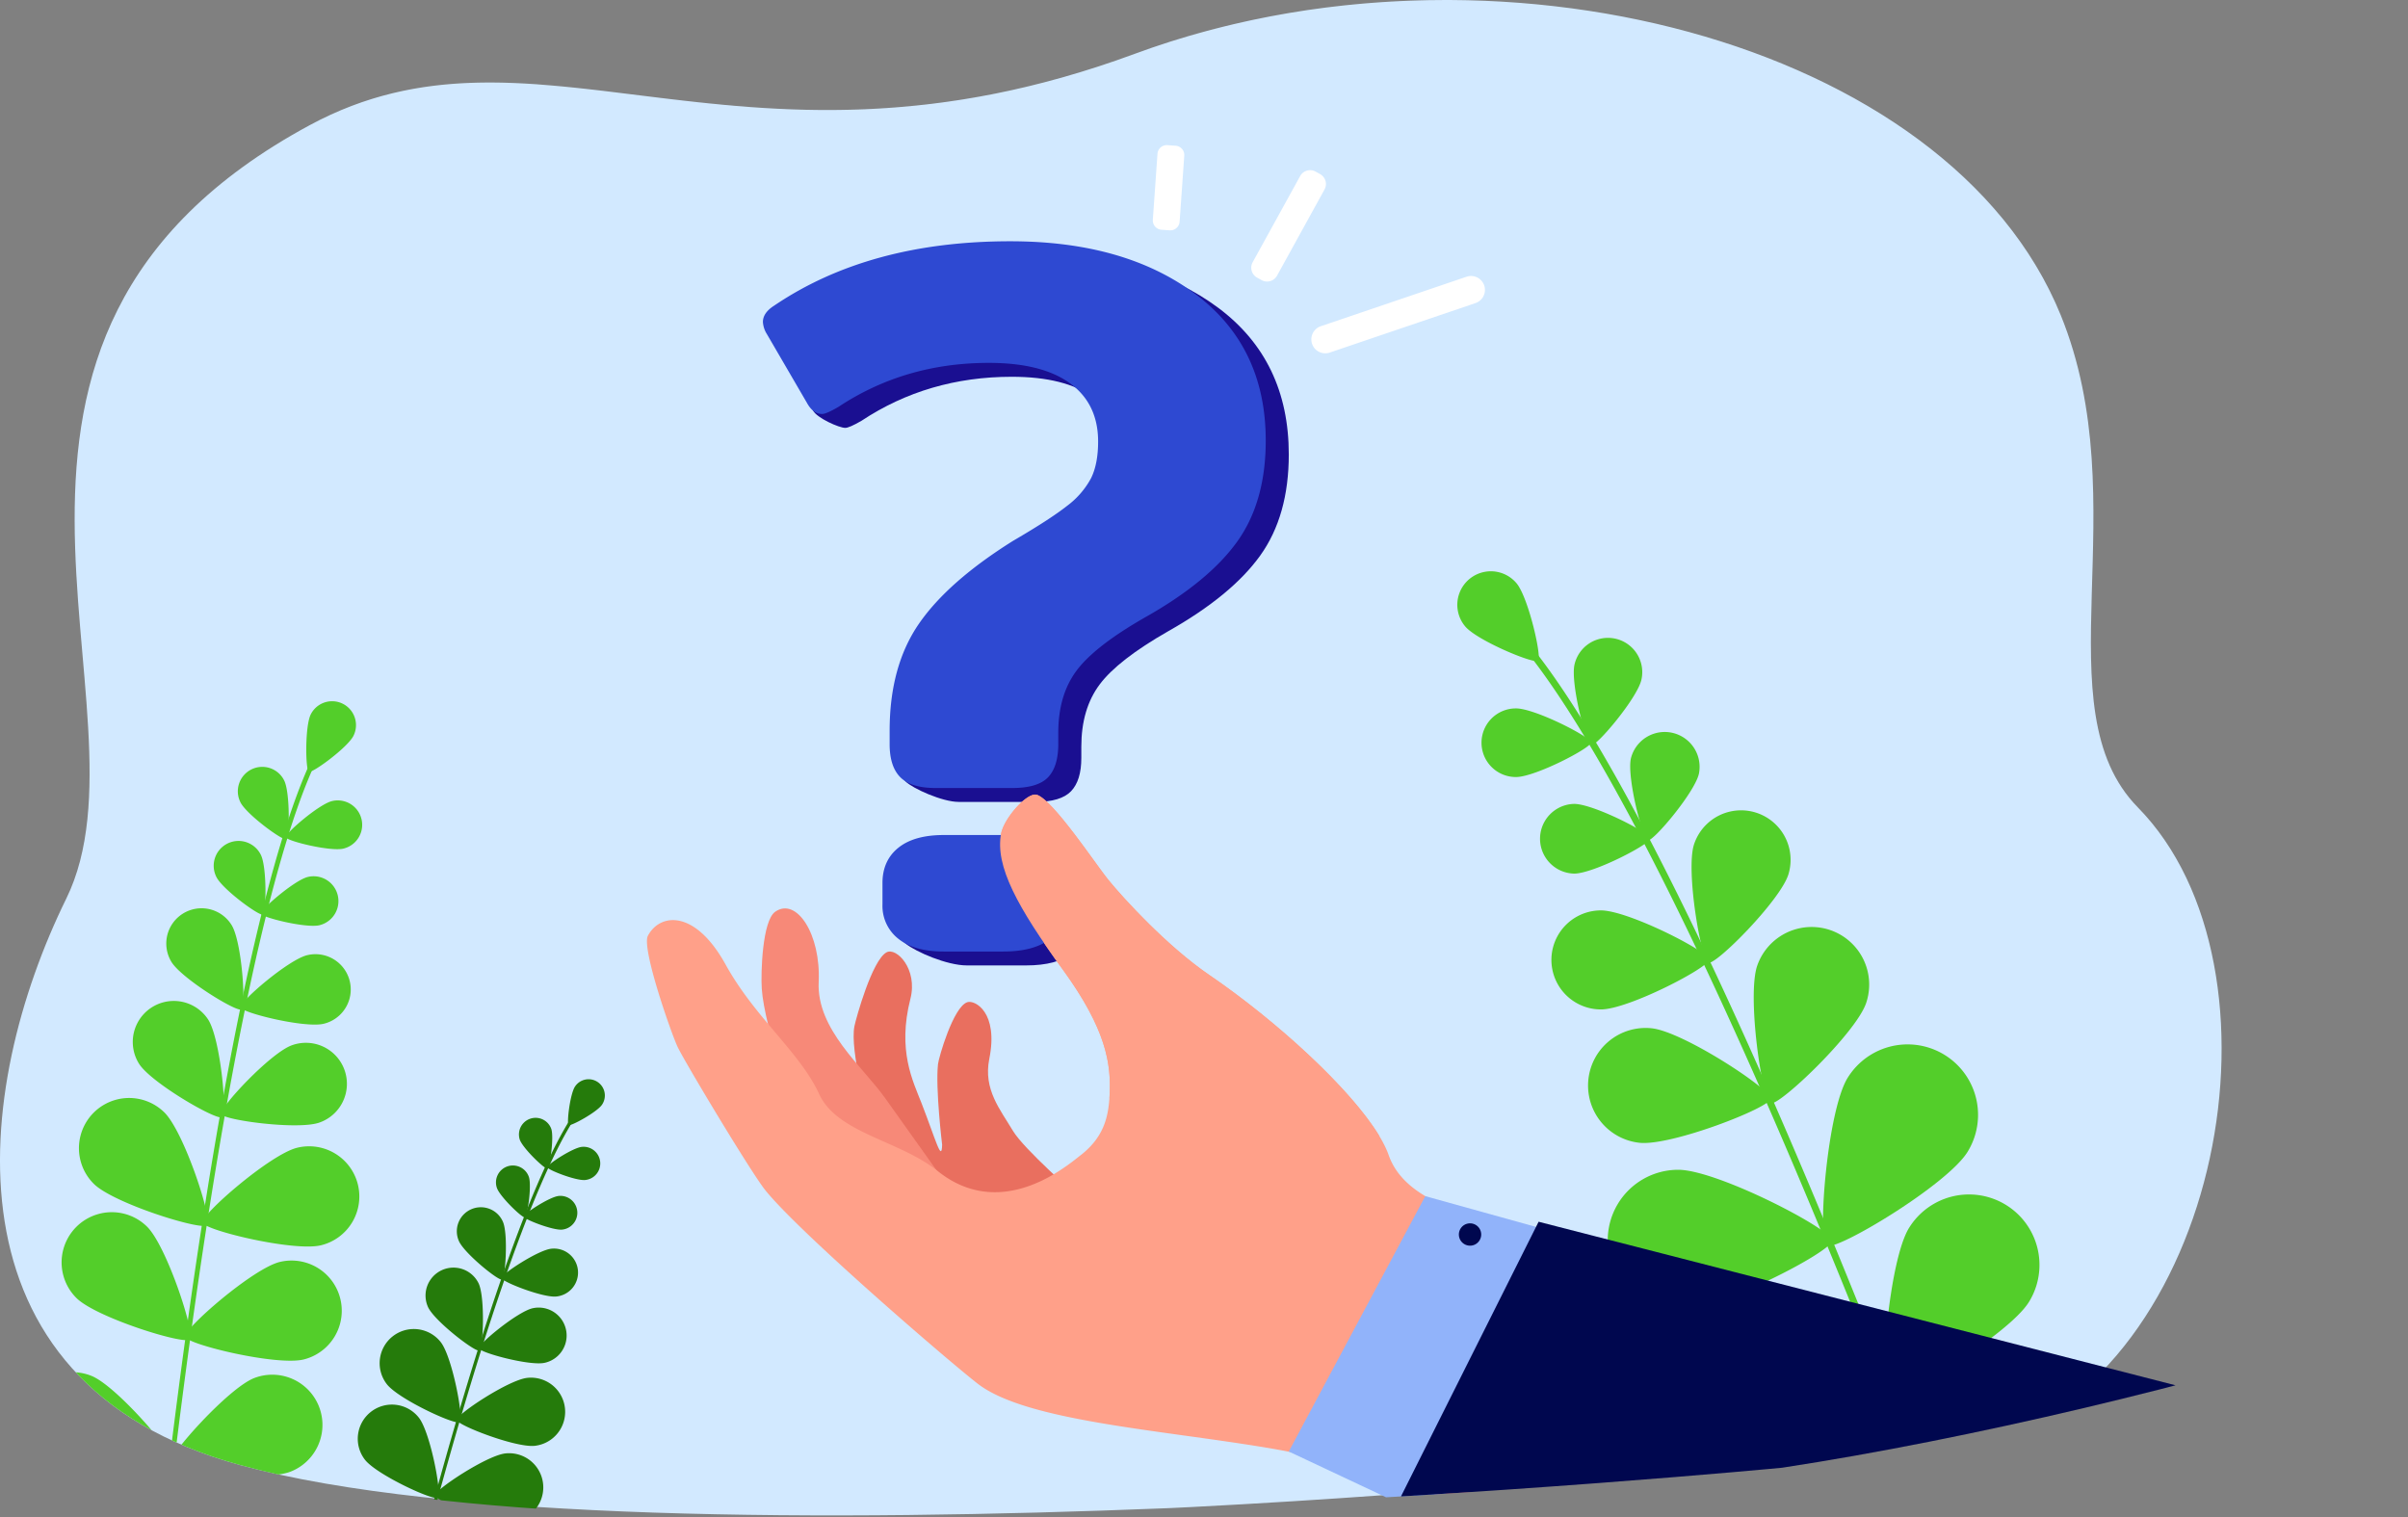 <svg xmlns="http://www.w3.org/2000/svg" xmlns:xlink="http://www.w3.org/1999/xlink" width="891" height="561.488" viewBox="0 0 891 561.488"><rect x="0" y="0" width="891" height="561.488" fill="#808080" stroke="none"/><defs><clipPath id="clip-path"><path id="Path_2122" data-name="Path 2122" d="M419.963,19.892C344.7,47.686,288.151,41.656,239.449,35.626c-45.526-5.637-84.2-11.274-124.9,10.719C-31.9,125.484,59.208,261.963,24.5,332.569-9.814,402.379-23.35,511.446,88.78,542.083c151.505,41.4,511.008,3.7,511.008,3.7,22.8,1.573,109.257-17.266,150.223-20.94,56.279-18.023,72.018-75.058,72.023-136.767v-.019c0-34.832-9.961-67.892-31.005-89.307-35.965-36.6,0-112.108-28.529-182.156C732.558,43.076,635.841,0,534.894,0c-38.872,0-78.38,6.39-114.931,19.888" transform="translate(0 -0.004)" fill="none"></path></clipPath><clipPath id="clip-path-2"><path id="Path_2123" data-name="Path 2123" d="M947.922,505.742q-10.967,0-16.832,4.725t-5.859,13.048v7.94c0,5.3-3.906,6.141,0,9.291s15.379,8.1,22.69,8.1h21.935q11.334,0,17.2-4.539t5.864-12.857v-7.94q0-8.317-5.864-13.048t-17.2-4.725ZM885.151,309.856q-4.167,2.65-4.162,6.05a9.514,9.514,0,0,0,1.511,4.539l8.523,23.115c1.511,2.778,9.629,6.382,11.9,6.382q1.509,0,6.051-2.645,24.577-16.26,55.587-16.262,19.66,0,30.061,7.561t10.4,21.557q0,8.318-2.645,13.612a31.139,31.139,0,0,1-8.887,10.211q-6.242,4.917-19.854,12.857-24.2,15.126-34.977,30.822t-10.776,39.511v4.917c0,5.55-5.3,6.027-2.65,8.671s13.612,7.591,19.663,7.591h28.363q9.452,0,13.235-3.969t3.783-12.293v-4.156q0-13.993,6.806-23.068t25.335-19.663q23.443-13.234,34.035-27.985t10.59-37.436q0-34.787-26.1-54.262T972.5,286.037q-52.187,0-87.351,23.819" transform="translate(-880.989 -286.037)" fill="none"></path></clipPath><linearGradient id="linear-gradient" x1="-1.563" y1="2.119" x2="-1.561" y2="2.119" gradientUnits="objectBoundingBox"><stop offset="0" stop-color="#09005d"></stop><stop offset="1" stop-color="#1a0f91"></stop></linearGradient><clipPath id="clip-path-3"><path id="Path_2133" data-name="Path 2133" d="M419.963,19.892C344.7,47.686,288.151,41.656,239.449,35.626c-45.526-5.637-84.2-11.274-124.9,10.719C-31.9,125.484,59.208,261.963,24.5,332.569-9.814,402.379-23.35,511.446,88.78,542.083c151.505,41.4,570.64,1.019,570.64,1.019,69.862-10.642,155.9-31.337,215.458-50.607,56.279-18.023-52.848-42.71-52.843-104.419v-.019c0-34.832-9.961-67.892-31.005-89.307-35.965-36.6,0-112.108-28.529-182.156C732.558,43.076,635.841,0,534.894,0c-38.872,0-78.38,6.39-114.931,19.888" transform="translate(0 -0.004)" fill="none"></path></clipPath></defs><g id="Group_2311" data-name="Group 2311" transform="translate(0 -0.004)"><g id="Group_2306" data-name="Group 2306" transform="translate(0 0.004)"><g id="Group_2305" data-name="Group 2305" transform="translate(0 0)" clip-path="url(#clip-path)"><path id="Path_2072" data-name="Path 2072" d="M734.484,535.084c-23.565,7.547-52.268,9.591-75.065,8.018,0,0-419.134,40.376-570.64-1.019C-23.35,511.446-9.814,402.379,24.5,332.569c34.706-70.606-56.4-207.084,90.051-286.224C198.788.824,274.341,73.668,419.963,19.891c131.472-48.551,301.065-5.124,342.536,96.7,28.529,70.048-7.436,145.557,28.529,182.157,58.33,59.359,31.508,208.135-56.544,236.334" transform="translate(0 -0.004)" fill="#d2e9ff"></path><path id="Path_2073" data-name="Path 2073" d="M1864.784,1057.73a1.265,1.265,0,0,0,.983-1.692c-64.135-170.651-120.09-290.409-157.556-337.215-.832-1.039-1.433-1.789-1.668-2.174a1.264,1.264,0,1,0-2.155,1.321,30,30,0,0,0,1.85,2.432c37.3,46.6,93.12,166.117,157.164,336.525a1.264,1.264,0,0,0,1.381.8" transform="translate(-1141.64 -479.678)" fill="#53ce2a"></path><path id="Path_2074" data-name="Path 2074" d="M1636.443,660.776c4.417,5.239,25.46,13.982,26.955,12.72s-3.567-23.478-7.985-28.716a12.407,12.407,0,1,0-18.97,16" transform="translate(-1094.291 -428.983)" fill="#53ce2a"></path><path id="Path_2075" data-name="Path 2075" d="M1764.357,724.876c-1.56,6.834,4.255,29.409,6.207,29.854s16.983-17.371,18.543-24.206a12.693,12.693,0,1,0-24.75-5.648" transform="translate(-1181.762 -478.981)" fill="#53ce2a"></path><path id="Path_2076" data-name="Path 2076" d="M1673.7,819.483c7.01-.019,27.7-10.769,27.69-12.77s-20.75-12.636-27.76-12.617a12.694,12.694,0,1,0,.07,25.387" transform="translate(-1112.682 -531.964)" fill="#53ce2a"></path><path id="Path_2077" data-name="Path 2077" d="M1967.076,1053.271c-3.84,11.124,1.782,49.847,4.957,50.944s31.485-25.917,35.324-37.04a21.306,21.306,0,0,0-40.281-13.9" transform="translate(-1316.872 -695.964)" fill="#53ce2a"></path><path id="Path_2078" data-name="Path 2078" d="M1799.131,1194.767c11.7,1.236,48.165-12.961,48.518-16.3s-32.341-24.84-44.042-26.076a21.306,21.306,0,1,0-4.475,42.377" transform="translate(-1192.457 -771.904)" fill="#53ce2a"></path><path id="Path_2079" data-name="Path 2079" d="M2052.556,1183.053c-7.578,12.244-11.3,59.983-7.8,62.147s44.565-22.457,52.144-34.7a26.073,26.073,0,0,0-44.34-27.446" transform="translate(-1368.888 -784.249)" fill="#53ce2a"></path><path id="Path_2080" data-name="Path 2080" d="M1828.147,1363.408c14.4.031,57-21.841,57.005-25.951s-42.494-26.164-56.894-26.195a26.073,26.073,0,1,0-.111,52.146" transform="translate(-1207.241 -878.412)" fill="#53ce2a"></path><path id="Path_2081" data-name="Path 2081" d="M2121.4,1351.259c-7.579,12.245-11.3,59.984-7.8,62.147s44.565-22.458,52.144-34.7a26.073,26.073,0,1,0-44.339-27.446" transform="translate(-1415.009 -896.93)" fill="#53ce2a"></path><path id="Path_2082" data-name="Path 2082" d="M1897,1531.615c14.4.031,57-21.842,57.005-25.952s-42.494-26.164-56.895-26.195a26.073,26.073,0,0,0-.111,52.146" transform="translate(-1253.363 -991.093)" fill="#53ce2a"></path><path id="Path_2083" data-name="Path 2083" d="M2216.929,1574.053c-11.672,8.435-33.3,51.158-30.888,54.489s49.76-3.789,61.431-12.223a26.073,26.073,0,1,0-30.543-42.266" transform="translate(-1464.298 -1051.144)" fill="#53ce2a"></path><path id="Path_2084" data-name="Path 2084" d="M1965.716,1698.815c14.283,1.831,59.28-14.544,59.8-18.621s-38.89-31.271-53.173-33.1a26.073,26.073,0,1,0-6.63,51.723" transform="translate(-1301.58 -1103.24)" fill="#53ce2a"></path><path id="Path_2085" data-name="Path 2085" d="M1827.585,829.677c-1.585,6.944,4.324,29.881,6.306,30.333s17.257-17.651,18.841-24.595a12.9,12.9,0,0,0-25.147-5.738" transform="translate(-1224.115 -549.08)" fill="#53ce2a"></path><path id="Path_2086" data-name="Path 2086" d="M1738.358,926.922c7.122-.021,28.139-10.942,28.134-12.975s-21.083-12.839-28.206-12.819a12.9,12.9,0,0,0,.072,25.794" transform="translate(-1155.858 -603.664)" fill="#53ce2a"></path><path id="Path_2087" data-name="Path 2087" d="M1896.971,920.877c-3.053,9.648,2.641,42.813,5.395,43.684s26.49-22.98,29.543-32.628a18.323,18.323,0,0,0-34.938-11.056" transform="translate(-1270.189 -608.32)" fill="#53ce2a"></path><path id="Path_2088" data-name="Path 2088" d="M1757.38,1057.152c10.119-.028,39.977-15.546,39.969-18.434s-29.953-18.24-40.072-18.211a18.322,18.322,0,1,0,.1,36.645" transform="translate(-1164.956 -683.636)" fill="#53ce2a"></path><path id="Path_2089" data-name="Path 2089" d="M463.316,1421.466a.626.626,0,0,1-.122-.019.612.612,0,0,1-.44-.747c22.12-85.641,42.925-146.307,58.581-170.823.348-.544.6-.937.693-1.135a.613.613,0,1,1,1.108.526,14.641,14.641,0,0,1-.767,1.269c-15.587,24.411-36.338,84.952-58.427,170.47a.613.613,0,0,1-.625.459" transform="translate(-309.984 -836.296)" fill="#257b0b"></path><path id="Path_2090" data-name="Path 2090" d="M649.262,1219.272c-1.86,2.755-11.56,8.061-12.347,7.53s.508-11.511,2.368-14.266a6.02,6.02,0,1,1,9.979,6.736" transform="translate(-426.511 -810.499)" fill="#257b0b"></path><path id="Path_2091" data-name="Path 2091" d="M593.575,1256.829c1.105,3.217-.533,14.407-1.452,14.723s-9.091-7.5-10.2-10.719a6.159,6.159,0,0,1,11.648-4" transform="translate(-389.606 -839.162)" fill="#257b0b"></path><path id="Path_2092" data-name="Path 2092" d="M627.491,1297.79c-3.383.353-13.917-3.764-14.018-4.73s9.357-7.168,12.74-7.521a6.159,6.159,0,1,1,1.278,12.251" transform="translate(-410.963 -861.158)" fill="#257b0b"></path><path id="Path_2093" data-name="Path 2093" d="M496.56,1426.607c2.427,5.168,1.717,24.139.242,24.832s-16.529-10.875-18.955-16.043a10.338,10.338,0,0,1,18.714-8.789" transform="translate(-319.449 -951.698)" fill="#257b0b"></path><path id="Path_2094" data-name="Path 2094" d="M561.192,1486.171c-5.581,1.2-23.906-3.763-24.248-5.357s14.318-13.655,19.9-14.855a10.337,10.337,0,1,1,4.349,20.212" transform="translate(-359.693 -981.887)" fill="#257b0b"></path><path id="Path_2095" data-name="Path 2095" d="M448.186,1494.644c4.289,5.515,8.551,28.354,6.977,29.578s-22.66-8.531-26.949-14.046a12.65,12.65,0,0,1,19.972-15.532" transform="translate(-285.074 -997.987)" fill="#257b0b"></path><path id="Path_2096" data-name="Path 2096" d="M540.807,1569.5c-6.945.759-28.625-7.591-28.842-9.573s19.148-14.819,26.093-15.578a12.65,12.65,0,1,1,2.749,25.151" transform="translate(-342.963 -1034.506)" fill="#257b0b"></path><path id="Path_2097" data-name="Path 2097" d="M423.666,1579.348c4.289,5.516,8.551,28.354,6.977,29.578s-22.66-8.531-26.949-14.046a12.65,12.65,0,0,1,19.972-15.532" transform="translate(-268.649 -1054.73)" fill="#257b0b"></path><path id="Path_2098" data-name="Path 2098" d="M516.287,1654.206c-6.945.759-28.625-7.591-28.842-9.573s19.148-14.818,26.093-15.578a12.65,12.65,0,0,1,2.749,25.151" transform="translate(-326.537 -1091.25)" fill="#257b0b"></path><path id="Path_2099" data-name="Path 2099" d="M374.36,1693.338c6.067,3.466,18.706,22.959,17.717,24.691s-24.2.744-30.267-2.722a12.65,12.65,0,0,1,12.55-21.969" transform="translate(-238.103 -1133.246)" fill="#257b0b"></path><path id="Path_2100" data-name="Path 2100" d="M568.111,1310.675c1.123,3.268-.542,14.638-1.475,14.959s-9.237-7.623-10.36-10.891a6.257,6.257,0,1,1,11.835-4.068" transform="translate(-372.419 -875.188)" fill="#257b0b"></path><path id="Path_2101" data-name="Path 2101" d="M601.24,1352.982c-3.437.358-14.14-3.825-14.243-4.806s9.507-7.283,12.945-7.641a6.257,6.257,0,1,1,1.3,12.447" transform="translate(-393.227 -897.999)" fill="#257b0b"></path><path id="Path_2102" data-name="Path 2102" d="M529.189,1358.806c1.971,4.5.938,20.79-.345,21.352s-13.967-9.717-15.938-14.214a8.89,8.89,0,1,1,16.283-7.139" transform="translate(-343.092 -906.696)" fill="#257b0b"></path><path id="Path_2103" data-name="Path 2103" d="M582.445,1417.329c-4.883.509-20.089-5.433-20.235-6.827s13.507-10.347,18.39-10.856a8.89,8.89,0,1,1,1.845,17.683" transform="translate(-376.622 -937.587)" fill="#257b0b"></path><path id="Path_2104" data-name="Path 2104" d="M190.636,1108.642a.9.9,0,0,1-.965-1.007c15.771-128.915,34.418-221.221,52.5-259.915.4-.859.692-1.479.79-1.785a.9.9,0,1,1,1.713.553,21.409,21.409,0,0,1-.873,1.995c-18.008,38.526-36.6,130.64-52.348,259.371a.9.9,0,0,1-.822.788" transform="translate(-127.056 -566.273)" fill="#53ce2a"></path><path id="Path_2105" data-name="Path 2105" d="M360.778,798.828c-2.179,4.368-15.282,13.952-16.529,13.33s-1.47-16.854.71-21.222a8.839,8.839,0,1,1,15.819,7.892" transform="translate(-229.984 -526.568)" fill="#53ce2a"></path><path id="Path_2106" data-name="Path 2106" d="M283.781,864.742c2.227,4.47,1.988,21.076.712,21.712s-14.674-9.178-16.9-13.648a9.043,9.043,0,1,1,16.189-8.063" transform="translate(-178.622 -575.932)" fill="#53ce2a"></path><path id="Path_2107" data-name="Path 2107" d="M341.7,915.049c-4.857,1.163-20.983-2.809-21.315-4.2s12.247-12.23,17.1-13.393a9.043,9.043,0,1,1,4.211,17.589" transform="translate(-214.621 -601.04)" fill="#53ce2a"></path><path id="Path_2108" data-name="Path 2108" d="M176.648,1128.778c4.525,7.058,7.13,34.812,5.116,36.1s-26.148-12.661-30.672-19.718a15.179,15.179,0,0,1,25.556-16.385" transform="translate(-99.607 -751.485)" fill="#53ce2a"></path><path id="Path_2109" data-name="Path 2109" d="M284.241,1198.512c-7.895,2.82-35.523-.892-36.327-3.145s18.224-22.625,26.119-25.444a15.179,15.179,0,1,1,10.209,28.589" transform="translate(-166.06 -783.134)" fill="#53ce2a"></path><path id="Path_2110" data-name="Path 2110" d="M120.12,1236.143c7.3,7.206,17.888,39.635,15.831,41.719s-34.624-8.071-41.926-15.277a18.575,18.575,0,0,1,26.094-26.443" transform="translate(-59.285 -824.504)" fill="#53ce2a"></path><path id="Path_2111" data-name="Path 2111" d="M270.783,1321.57c-9.965,2.438-43.128-5.558-43.823-8.4s25.032-25.245,35-27.683a18.575,18.575,0,1,1,8.827,36.086" transform="translate(-152.031 -860.784)" fill="#53ce2a"></path><path id="Path_2112" data-name="Path 2112" d="M100.677,1364.156c7.3,7.206,17.888,39.635,15.832,41.719S81.885,1397.8,74.584,1390.6a18.575,18.575,0,0,1,26.094-26.443" transform="translate(-46.26 -910.259)" fill="#53ce2a"></path><path id="Path_2113" data-name="Path 2113" d="M251.341,1449.583c-9.965,2.438-43.128-5.559-43.824-8.4s25.032-25.246,35-27.683a18.575,18.575,0,0,1,8.827,36.086" transform="translate(-139.006 -946.54)" fill="#53ce2a"></path><path id="Path_2114" data-name="Path 2114" d="M50.766,1539.553c9.5,3.882,31.637,29.834,30.529,32.544s-35.088,5.726-44.584,1.845a18.575,18.575,0,1,1,14.055-34.389" transform="translate(-16.854 -1030.416)" fill="#53ce2a"></path><path id="Path_2115" data-name="Path 2115" d="M234.843,1576.881c-9.582,3.664-43.484-.123-44.531-2.858s21.679-28.176,31.261-31.841a18.575,18.575,0,0,1,13.269,34.7" transform="translate(-127.466 -1032.281)" fill="#53ce2a"></path><path id="Path_2116" data-name="Path 2116" d="M257.079,947.973c2.262,4.542,2.019,21.414.723,22.06s-14.909-9.325-17.172-13.867a9.188,9.188,0,1,1,16.448-8.192" transform="translate(-160.551 -631.634)" fill="#53ce2a"></path><path id="Path_2117" data-name="Path 2117" d="M314.124,1000.345c-4.935,1.181-21.319-2.854-21.656-4.263s12.443-12.427,17.378-13.608a9.188,9.188,0,0,1,4.278,17.871" transform="translate(-195.919 -657.988)" fill="#53ce2a"></path><path id="Path_2118" data-name="Path 2118" d="M210.612,1024.417c3.733,6.167,5.355,30.085,3.595,31.151s-22.2-11.466-25.93-17.634a13.053,13.053,0,0,1,22.335-13.517" transform="translate(-124.862 -682.037)" fill="#53ce2a"></path><path id="Path_2119" data-name="Path 2119" d="M300.361,1095.33c-7.011,1.678-30.288-4.055-30.767-6.056s17.677-17.654,24.688-19.332a13.053,13.053,0,1,1,6.078,25.389" transform="translate(-180.594 -716.509)" fill="#53ce2a"></path><path id="Path_2120" data-name="Path 2120" d="M946.471,1166.985s11.48-22.417,10.183-30.948-8.281-32.779-6.457-41.819c.568-2.814,6.5-24.373,11.875-27.311,3.634-1.988,11.642,6.171,8.832,17.191-4.885,19.157.937,30.442,4.1,38.58,5.39,13.879,7.467,22.151,7.637,15.412,0,0-2.519-20.762-1.53-29.81.267-2.444,5.663-21.2,10.845-22.925,2.8-.933,11.6,3.738,8.134,20.978-2.276,11.33,4.075,18.764,8.734,26.6,4.031,6.778,23.7,23.964,23.7,23.964l-26.6,20.254Z" transform="translate(-634.038 -714.518)" fill="#e96f5f"></path><path id="Path_2121" data-name="Path 2121" d="M867.138,1098.026s-12.515-35.473-13.457-50.043c-.378-5.844.191-25.119,4.97-28.464,7.887-5.523,16.93,8.314,16.092,26-.831,17.549,16.289,31.306,24.533,42.889,20.495,28.8,32.849,46.128,32.849,46.128Z" transform="translate(-571.814 -682.15)" fill="#f78978"></path></g></g><g id="Group_2308" data-name="Group 2308" transform="translate(290.817 94.424)"><g id="Group_2307" data-name="Group 2307" clip-path="url(#clip-path-2)"><rect id="Rectangle_645" data-name="Rectangle 645" width="186.052" height="262.813" transform="translate(0 0)" fill="url(#linear-gradient)"></rect></g></g><g id="Group_2310" data-name="Group 2310" transform="translate(0 0.004)"><g id="Group_2309" data-name="Group 2309" transform="translate(0 0)" clip-path="url(#clip-path-3)"><path id="Path_2124" data-name="Path 2124" d="M1088.183,1064.457c-8.958-2.469-17.354-4.83-24.668-6.956-4.077-1.2-7.823-2.313-11.135-3.334-5.349-1.656-9.576-3.063-12.3-4.134-6.955-2.739-17.9-5.422-26.856-10.736l-.005-.005c-6.067-3.593-11.217-8.394-13.611-15.24-5.937-16.961-37.658-46.992-66.342-66.6-15.64-10.7-31.62-28.192-37.4-35.266-4.548-5.564-20.373-29.5-26.424-31.412-3.563-1.123-12.159,8.705-13.229,14.328-2.3,12.048,6.091,27.268,22.87,50.4,15.988,22.033,17.952,34.79,17.261,46.726-.455,7.754-2.049,15.523-11.463,22.49a82.259,82.259,0,0,1-9.245,6.495c-10.062,5.931-26.628,11.8-42.848-1.2-.191-.156-.382-.3-.578-.452l-.005-.005,0-.005c-7.02-5.417-15.938-8.808-24-12.537-8.438-3.9-15.943-8.186-19.335-15.562-4.127-8.97-11.415-16.969-18.95-25.988l-.005-.006c-5.461-6.519-11.052-13.577-15.664-21.928C742.994,933.172,730,934.46,725.511,942.953c-2.434,4.61,8.889,36.8,11.118,41.332,2.968,6.05,27.179,46.406,32.393,52.86,12.821,15.9,68.042,63.42,78.561,71.549,17.82,13.779,66.743,16.953,107.219,23.722q4.063.68,8.1,1.47h.011a305.133,305.133,0,0,1,43.551,11.915q6.75,2.382,13.376,5.1c1.991.815,3.98,1.651,5.954,2.512,28.406-31.076,48.316-60.722,62.385-88.952" transform="translate(-485.79 -596.67)" fill="#ffa089"></path><path id="Path_2125" data-name="Path 2125" d="M1498.051,1460.443l-53.443-25.136,50.512-94.494,52.1,14.472Z" transform="translate(-967.739 -898.208)" fill="#91b3fa"></path><path id="Path_2126" data-name="Path 2126" d="M1823.668,1423.743l-211.2-54.235-.962,1.908-1.757,3.515-45.911,91.632-3.476,6.938-3.168,6.316,157.447,88.882c35.853-33.232,101.321-100.373,140.708-136.823" transform="translate(-1043.157 -917.431)" fill="#00074f"></path><path id="Path_2127" data-name="Path 2127" d="M1636.566,1378.435a4.132,4.132,0,1,0-.172-5.841,4.132,4.132,0,0,0,.172,5.841" transform="translate(-1095.462 -918.629)" fill="#00074f"></path><path id="Path_2128" data-name="Path 2128" d="M906.016,468.79q-3.975-3.967-3.97-12.292v-4.917q0-23.819,10.776-39.511T947.8,381.248q13.609-7.934,19.854-12.856a31.138,31.138,0,0,0,8.887-10.212q2.642-5.292,2.645-13.612,0-13.993-10.4-21.557t-30.06-7.562q-31.011,0-55.588,16.262-4.542,2.65-6.05,2.645-3.408,0-5.672-4.161l-14.751-25.335a9.51,9.51,0,0,1-1.511-4.539q0-3.4,4.161-6.05,35.161-23.818,87.351-23.819,42.353,0,68.444,19.476t26.1,54.262q0,22.686-10.59,37.436t-34.036,27.985q-18.534,10.585-25.335,19.663t-6.806,23.068V456.5q0,8.326-3.783,12.292t-13.234,3.97H919.059q-9.075,0-13.043-3.97m-.761,59.749a15.442,15.442,0,0,1-5.859-12.67V507.93q0-8.318,5.859-13.048t16.832-4.725h21.935q11.334,0,17.2,4.725t5.864,13.048v7.939q0,8.318-5.864,12.857t-17.2,4.539H922.087q-10.968,0-16.832-4.725" transform="translate(-572.865 -181.176)" fill="#2e49d2"></path><path id="Path_2129" data-name="Path 2129" d="M1261.405,1017.118c-10.439-17.38-37.865-42.514-62.956-59.674-15.64-10.693-31.624-28.185-37.408-35.26-4.54-5.564-20.369-29.5-26.421-31.416-3.565-1.117-12.16,8.711-13.228,14.332-2.3,12.048,6.088,27.271,22.865,50.392,15.992,22.033,17.956,34.791,17.264,46.727-.017.275-.035.542-.052.818Z" transform="translate(-750.967 -596.666)" fill="#ffa089"></path><path id="Path_2130" data-name="Path 2130" d="M1530.61,319.438l-53.9,18.3a5.147,5.147,0,0,1-3.311-9.747l53.9-18.3a5.147,5.147,0,1,1,3.31,9.747" transform="translate(-984.688 -207.278)" fill="#fff"></path><path id="Path_2131" data-name="Path 2131" d="M1429.657,197.915l-17.57,31.884a4.2,4.2,0,0,1-5.709,1.652l-1.655-.912a4.2,4.2,0,0,1-1.652-5.709l17.571-31.884a4.2,4.2,0,0,1,5.709-1.653l1.655.912a4.2,4.2,0,0,1,1.652,5.709" transform="translate(-939.563 -127.799)" fill="#fff"></path><path id="Path_2132" data-name="Path 2132" d="M1303.838,166.592l-1.719,24.416a3.456,3.456,0,0,1-3.69,3.2l-3.019-.213a3.456,3.456,0,0,1-3.205-3.69l1.719-24.416a3.456,3.456,0,0,1,3.69-3.2l3.019.213a3.456,3.456,0,0,1,3.205,3.69" transform="translate(-865.638 -108.981)" fill="#fff"></path></g></g></g></svg>